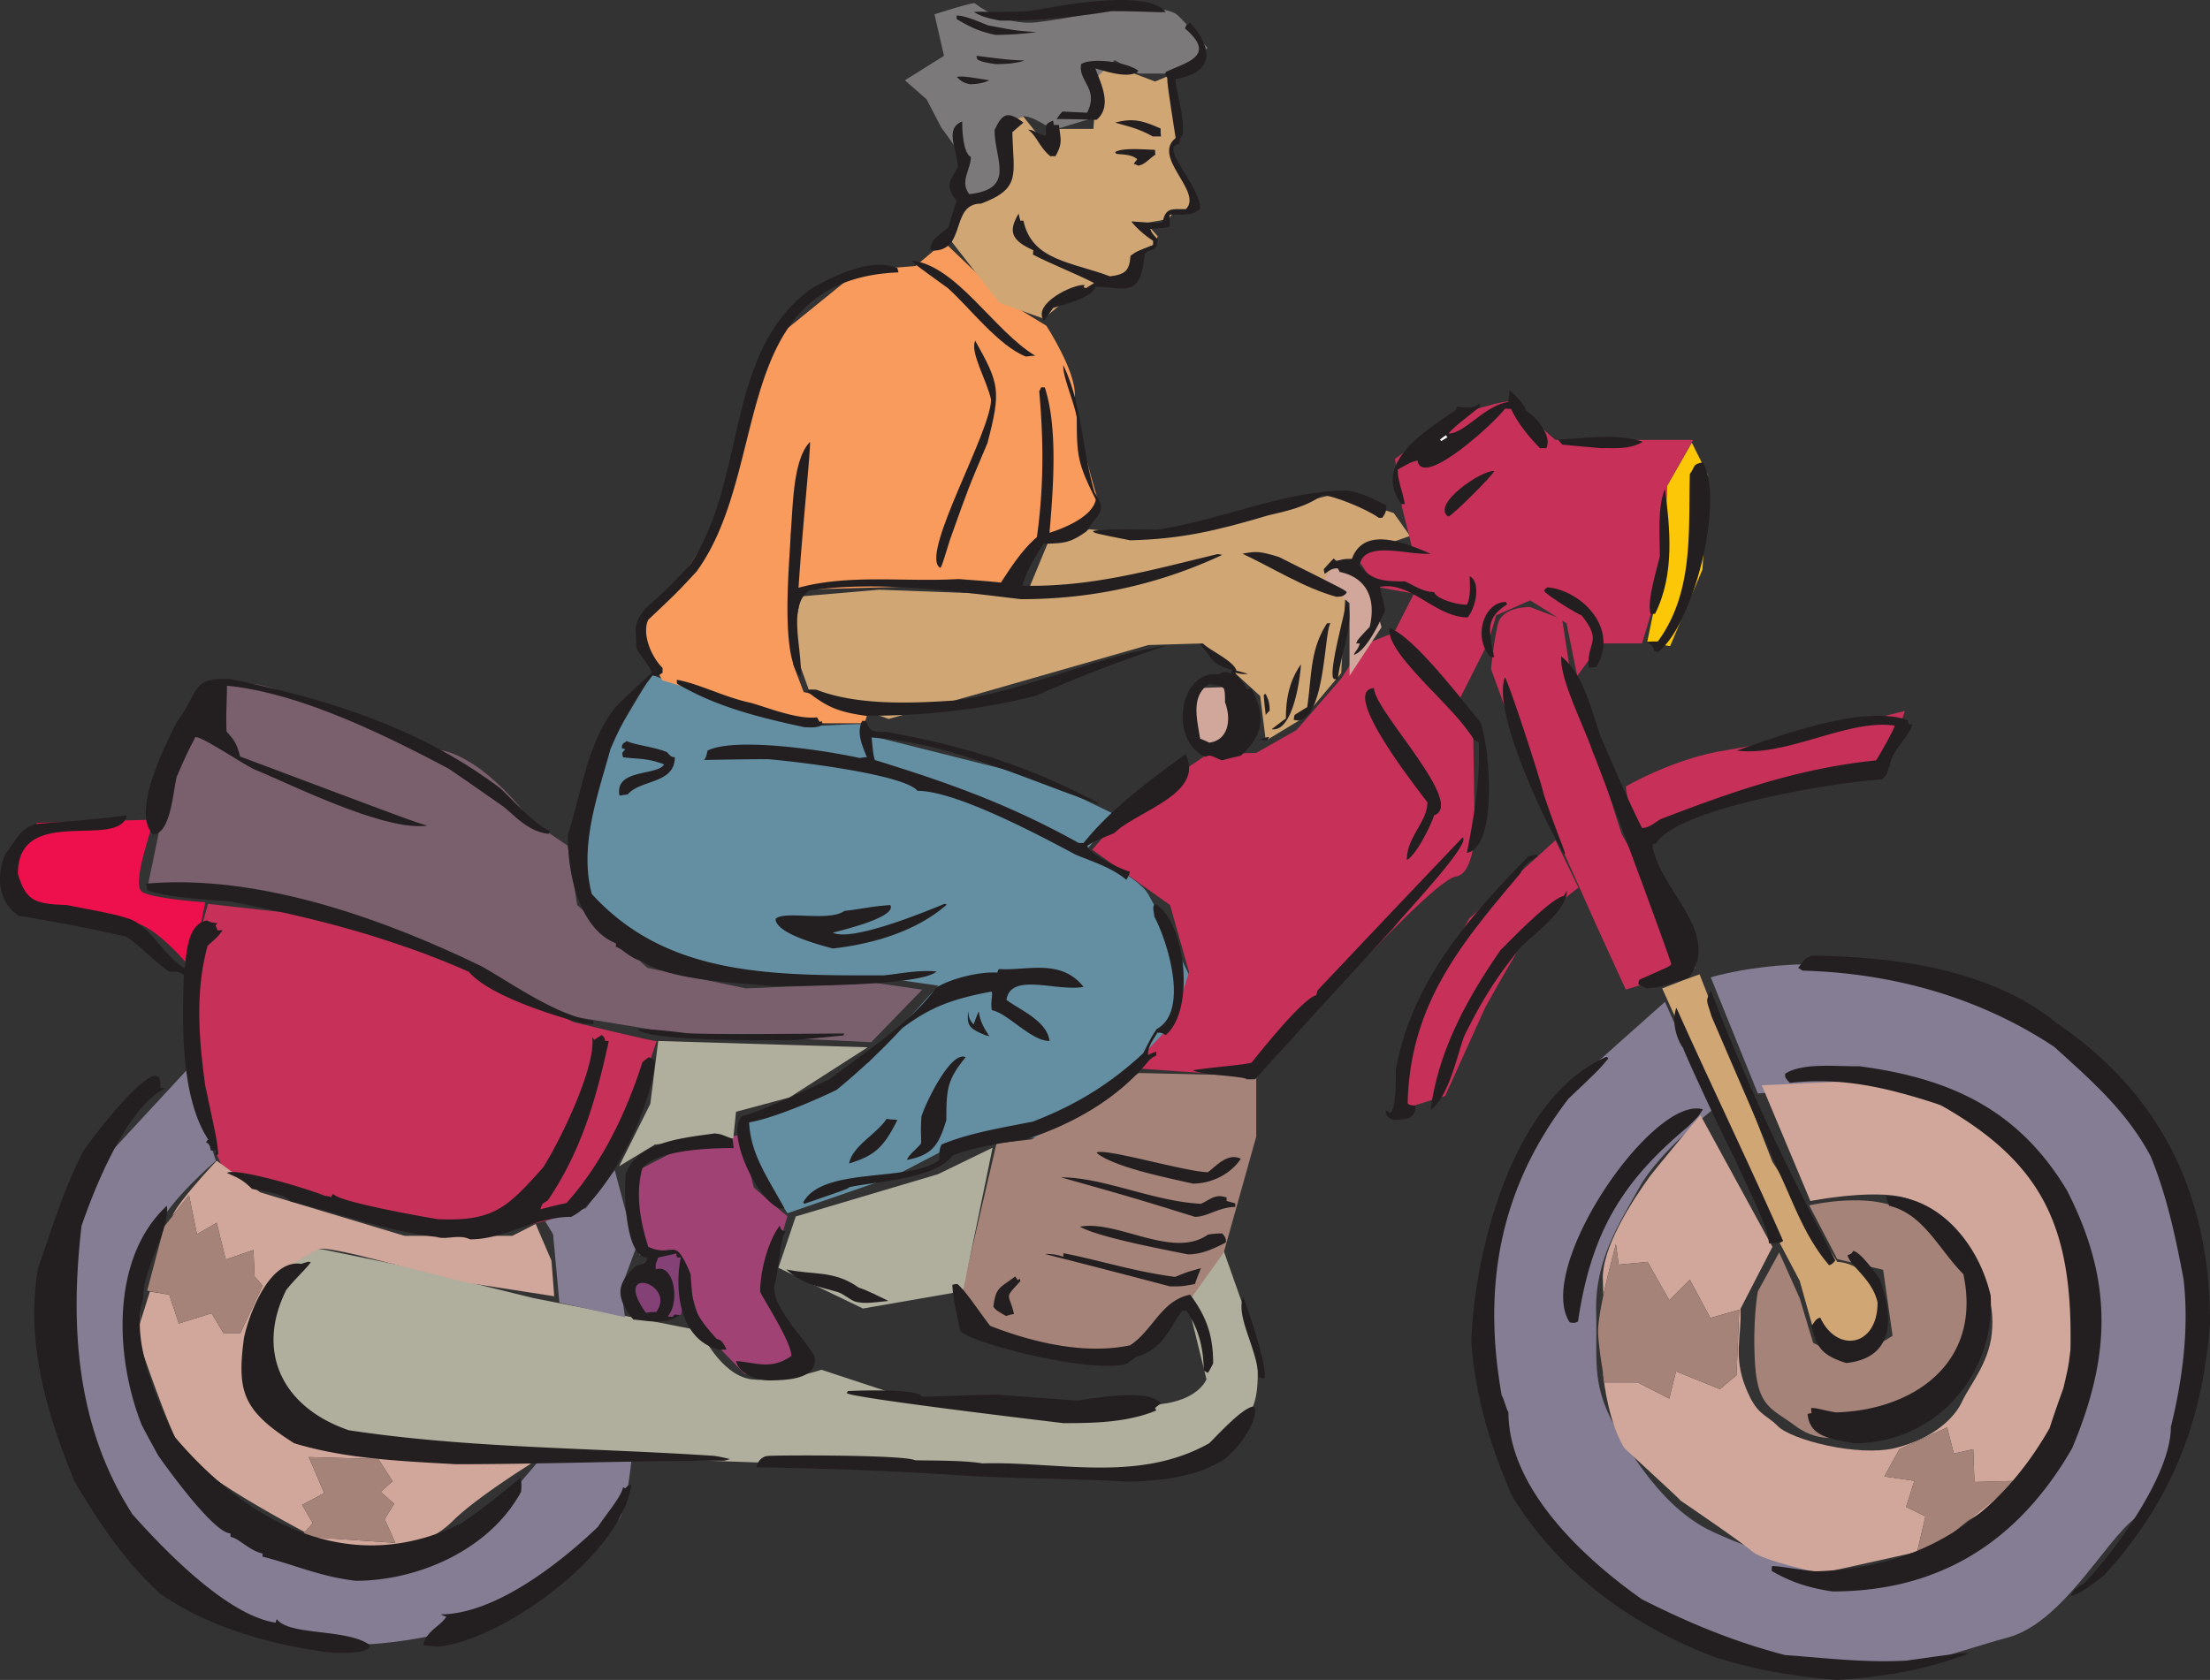 <svg xmlns="http://www.w3.org/2000/svg" width="216.174" height="164.374"><rect width="100%" height="100%" fill="#333333" stroke="none"/><path fill="#648fa3" d="m84.565 70.882 1.43 1.316 15.699 3.946 7.46 3.593-3.093 3.672s5.222 2.242 6.265 4.102c1.082 1.855 4.368 8.66 4.368 8.66s-2.243 6.996-4.485 8.043c-2.242 1.043-9.59 6.844-10.398 6.996-.774.117-8.934 1.047-8.934 1.047l-5.566 2.898-10.285 3.555-2.086-3.285-2.399-5.684 5.684-2.36 6.726-3.44 6.844-7.5-4.601-.657-12.68.387s-9.742-2.516-10.672-2.629c-.93-.156-7.383-4.176-7.5-8.547-.156-4.367 1.2-8.582 1.2-8.582l6.183-10.402 8.43 3.285 8.312 1.703s3.945-.23 4.098-.117"/><path fill="#f89b5c" d="M102.35 31.87s2.898 4.445 2.785 6.844c-.156 2.36 2.36 10.555 2.36 10.555l-4.216 3.828-1.585.117-2.36 4.601-7.539-.504-13.84.387-.386 7.27 1.042 2.746 6.458 1.469-.504 1.586h-4.098l-7.77-1.743-7.925-2.472s-2.09-3.828-1.86-5.028c.274-1.199 3.328-4.215 3.328-4.215L71.381 49s2.746-14.5 4.871-16.238c2.09-1.703 7.774-6.305 7.774-6.305l5.527-.426 2.785-2.355 6.07 5.797 3.942 2.398"/><path fill="#d0a675" d="m114.182 7.472 1.043 6.187-.656.926 2.125 4.875-.27 1.043h-1.43l-.695.926-2.207.386 1.16 1.317-.387.812-1.582.657-.543 2.898h-2.707l-3.441 1.586-2.512 2.09-4.332-1.547-4.637-5.953 1.083-3.946 3.94-1.468.118-6.457 1.856-.387 2.628 3.285.543-2.086h3.672l.543-6.73 5.489 2.09 1.199-.504"/><path fill="#7b7979" d="M95.354.32s2.668 2.241 6.07 1.855c3.441-.387 7.887-1.43 7.887-1.43s4.87-.273 5.914.774c1.082 1.042 2.898 3.167 2.898 3.167l-2.742 2.516h-3.984l-2.36-1.316-1.66 1.586-.426 4.062-3.945 1.195s-2.238-1.585-3.016-1.312c-.808.27-2.394 2.086-2.394 2.086l.656 4.488-3.828 1.738-.504-.93.504-3.054-2.36-3.285-1.43-2.746-2.124-1.856 3.828-2.398-.93-4.059S95.12.202 95.354.32"/><path fill="#d0a675" d="m106.565 51.784 4.718.5 9.895-1.586 9.36-2.355 5.796 1.855 1.586 2.242-4.098 1.43-1.972 2.36-1.43-.774-1.2 1.703 2.36 1.313-.386 7.386-3.672 4.368-3.711 2.242-.543-4.367-5.645-5.145-5.297.156-16.047 4.602-9.355 2.629-7.773-2.746-1.7-4.754.891-4.489 7.652-.656 14.383.543 2.129-5.144 4.059-1.313"/><path fill="#c73058" d="m147.936 39.37 4.215 3.676h13.453l-2.516 4.484-.77 9.781-1.703 5.645h-3.98l-2.36 3.172-1.042-5.145-3.559-2.242-3.324 1.469-.774 2.633-2.785 5.527-6.57-6.187 2.086-4.098-3.672-.656-1.586-2.36.504-1.468 4.637.27-1.043-4.216-.696-4.754 5.84-4.215s5.528-1.855 5.645-1.316"/><path fill="#c73058" d="m136.334 61.913 7.774 10.285.152 9.356s-.152 3.984-1.856 4.215c-1.699.269-8.582 7.773-9.355 8.43-.813.655-9.512 10.788-11.098 10.94-1.582.118-11.328-.656-11.328-.656l4.098-4.367 1.586-4.988-1.856-6.574-7.617-5.414 3.676-4.215 7.613-5.14 4.758-.118 3.945-2.242 4.368-5.028 2.125-3.285 3.015-1.199m17.286 3.945-.813-5.261-3.133-1.2s-2.781-.113-3.172 1.743c-.422 1.816-.656 4.328-.656 4.328l4.058 11.097 6.344 14.192 2.781 6.07 6.844-2.125-7.27-13.148-4.984-15.696"/><path fill="#c73058" d="m186.326 69.57-1.972 5.913s-5.953.274-7.809.543c-1.816.27-11.598 3.285-11.598 3.285l-4.988 3.829-.93-6.188s4.72-2.781 9.86-3.555c5.144-.812 17.437-3.828 17.437-3.828M152.15 82.21l2.243 4.64s-3.946 2.903-5.531 5.493c-1.586 2.629-3.56 6.187-3.56 6.187l-3.94 8.7-4.754 1.468s.656-5.027 1.582-7.773c.93-2.781 5.53-11.059 5.53-11.059l8.43-7.656"/><path fill="#d0a675" d="m166.26 95.358 7.113 18.328 6.344 9.782s2.394 0 3.441 2.36c1.043 2.398.77 3.323.77 3.323s-1.7 2.903-2.356 3.285c-.66.387-3.945-1.468-3.945-1.468l-1.586-5.645-3.554-6.726-9.899-21.887s4.059-1.582 3.672-1.352"/><path fill="#a14275" d="m77.026 118.983-1.973 6.727 2.242 4.988s1.856.696 1.316 2.012c-.503 1.312-2.085 2.242-2.085 2.242l-3.715-.543-4.098-4.215-1.973-6.61-1.586-1.16-2.628.387-.114-8.312 5.645-2.902 4.367-.54 1.316 5.141s3.168 2.785 3.286 2.785"/><path fill="#7a606c" d="m55.53 82.753-3.672-2.512s-4.215-5.918-8.7-6.844c-4.484-.93-16.086-6.613-18.597-6.457-2.512.114-3.559.27-3.559.27s-3.441 5.8-3.98 6.844c-.504 1.043-1.317 6.457-1.43 7.113-.117.66-1.2 5.8-1.2 5.8s13.997.27 15.31 1.317c1.316 1.082 13.843 4.985 13.843 4.985l10.824 5.917 11.211 1.856 19.64.93 4.99-5.145-4.602-.656-12.641.539-9.629-2.008-6.879-6.148-.93-5.801"/><path fill="#c73058" d="M64.229 101.854s-2.473 7.5-3.285 8.7c-.774 1.16-2.747 5.644-3.56 7.113-.773 1.43-8.429 2.746-8.429 2.746l-6.453.426-20.453-5.953-1.973-4.489-1.703-14.882 1.973-7.079 10.285 1.16 14.887 4.989 10.554 5.414s8.04 1.973 8.157 1.855"/><path fill="#857d94" d="m18.22 104.753 2.9 8.816s-4.485 3.828-5.645 6.457c-1.2 2.63-1.742 6.34-1.856 10.828-.156 4.485.504 8.313 1.043 9.625.543 1.317 7.114 4.485 9.086 7 2.012 2.473 9.125 4.485 11.367 4.332 2.243-.117 8.543-.39 9.743-.66 1.199-.27 7.925-8.312 7.925-8.312l8.973.156s-.543 4.988-1.2 5.645c-.66.656-8.312 9.242-11.87 10.015-3.555.809-8.969 2.125-13.067 2.242-4.062.153-12.527-1.433-13.3-1.703-.813-.27-12.258-12.14-12.258-12.14l-5.024-17.668 3.555-14.23 9.629-10.403"/><path fill="#b0ae9d" d="M27.072 125.17c-.27.81 1.317-3.558 4.602-2.901 3.285.66 7.656 1.585 7.656 1.585l12.914 3.172 10.942 2.125 5.297 1.043s1.972 4.332 4.984 4.758c3.059.387 6.883-.93 6.883-.93l9.629 3.172 14.613.504s6.148.153 9.473-.387c3.289-.542 3.945-2.359 3.945-2.359l-1.856-7.539 3.555-4.988 2.785 7.886s1.43 5.528-.386 8.2c-1.856 2.629-10.286 6.07-10.286 6.07l-27.257-1.086-24.551-.926s-15.813.426-21.496 0c-5.645-.386-10.13-2.242-10.13-2.242s-2.784-3.676-2.902-6.96c-.152-3.325 1.856-8.97 1.586-8.196"/><path fill="#a58378" d="M122.881 105.257v5.953l-3.172 11.328-3.402 4.758s-4.215 4.988-5.567 5.258c-1.316.27-7.343 0-7.343 0l-7.774-1.586-1.43-4.989 3.286-14.109 3.441-.387 10.477-6.496 11.484.27"/><path fill="#857d94" d="m171.944 106.995-4.602-11.367s8.16-2.512 17.129-.5c8.969 1.969 17.398 4.484 21.344 9.086 3.98 4.601 8.464 13.726 8.582 18.055.152 4.37.656 10.554-.27 15.582-.93 4.988-2.246 8.277-5.258 10.671-3.054 2.36-7.117 10.286-12.527 11.715-5.414 1.469-10.441 3.598-15.816 3.328-5.41-.273-15.04-1.586-20.723-6.457-5.684-4.91-12.527-12.527-14.383-18.754-1.816-6.187.426-12.14 1.082-17.785.66-5.683 5.414-12.8 5.414-12.8l10.942-9.743 4.718 10.516s-5.257 4.102-7.23 7.656c-1.973 3.559-4.371 7.117-4.215 12.258.117 5.14-.543 7.27 2.36 12.023 2.898 4.758 5.296 7.23 7.925 8.817 2.63 1.586 13.184 5.144 13.184 5.144s10.941.153 15.039-4.988c4.058-5.144 7.5-16.512 7.5-16.512s2.629-11.984-.656-16.199c-3.286-4.215-10.438-10.828-14.114-10.828-3.71 0-15.425 1.082-15.425 1.082"/><path fill="#a58378" d="M176.97 117.94s6.188-1.472 9.474.657c3.285 2.086 4.87 1.043 5.683 5.644.774 4.64 1.313 4.485.774 6.07-.504 1.586-2.36 5.415-3.79 6.727-1.468 1.316-2.398 1.856-5.953 2.941-3.52 1.043-5.57 1.043-7.656-.543-2.129-1.585-3.558-1.738-3.828-5.953-.27-4.214.27-7.117.27-7.117l2.09-3.828 2.007 4.488 1.317 4.368 3.671 1.816 4.098-2.512-.926-6.457-4.484-1.043-2.746-5.258"/><path fill="#d0a79a" d="M166.338 109.124c-.465.465-4.215 5.027-4.91 5.914-1.738 2.398-4.832 7.113-4.64 10.285 0 .465.038.969.038 1.39.543-2.433 1.239-4.984 1.239-4.984l.27 2.008 2.823-.27 2.125 3.75 2.012-2.011 2.008 3.754 2.824-.813-.27 6.418-1.624 1.352-4.293-1.738-.657 2.668-3.093-1.586h-3.207s-.078-.543-.235-1.313c.196 2.008.735 5.41 2.13 7.73 4.562 4.216 5.605 5.18 5.448 5.106 0 0 6.032 4.098 7.079 5.027 1.082.926 6.726 2.125 6.726 2.125l9.395-2.09.812-3.476-1.894-.93.812-2.55-2.941-.426 1.472-2.668 4.676-2.129.656 2.555 1.899-.426.113 3.207 4.176-.113-4.871 3.941 4.562-2.82s5.258-8.313 5.684-11.602c.387-3.285.387-10.012-1.738-15.426-2.09-5.414-6.575-9.086-8.43-9.742-1.856-.699-8.43-3.597-8.43-3.597l-11.754.542 4.754 11.329s8.586-1.704 10.672.425c2.129 2.086 5.145 4.211 5.684 6.184.504 1.973 1.586 2.629 1.43 5.8-.114 3.173-2.087 5.415-2.9 7.114-.773 1.742-2.898 3.715-6.57 4.64-3.714.891-10.171-.812-11.484-2.124-1.312-1.317-2.05-1.008-3.172-3.828-1.234-3.094-.347-5.106-.5-7.657l3.13-6.07-7.036-12.875M129.22 57.042l1.856-2.516 3.133 3.559.926 3.285-3.129 4.758V59.01s-2.785-2.242-2.785-1.969m-8.699 10.169 1.16 3.559-1.547 3.015-3.441-1.043.27-5.414 3.558-.117"/><path fill="#fcc707" d="m165.487 43.315 1.585 3.168-.543 9.243-3.167 7.5-2.243-.383 1.586-7.657.383-7.656 2.399-4.215"/><path fill="#ed104d" d="M14.932 80.202c.273.192-2.281 6.457-.965 7.113 1.312.657 6.11.97 6.11.97l-1.317 6.57s-3.555-4.485-5.953-4.641c-2.36-.113-9.742-1.274-9.742-1.274L.549 85.382l3.055-4.871 11.328-.309"/><path fill="#857d94" d="m54.717 127.452-.617-6.691-.774-1.274 3.98-1.277 2.825-3.711 2.047 7.691-1.43 3.868.387 2.824-6.418-1.43"/><path fill="#d0a79a" d="m52.397 119.757 1.547 3.594.27 3.48-8.466-1.312-10.554-2.668s-3.211-.774-3.868-.66c-.617.117-4.215 2.437-4.215 2.437s-2.707 5.414-2.82 7.734c-.156 2.282 0 4.098.887 5.102.89 1.047 5.258 3.48 5.258 3.48l21.847 2.051s-5.644 3.48-7.964 5.797c-2.32 2.32-7.579 4.602-11.95 2.437a65.543 65.543 0 0 1-1.586-.812l7.891.543-1.047-2.32.93-1.508-1.317-1.16 1.16-1.043-1.39-2.168-6.805-.192 1.508 3.516-2.164 1.164 1.043 1.777-.773.887c-4.641-2.473-11.06-6.184-12.22-8.312-1.429-2.59-4.253-11.059-4.253-11.059s.621-1.934 1.316-4.176l1.895.313.93 2.82 3.207-1.004 1.16 1.934h1.664l2.164-4.64-.774-.892-.117-2.59-2.707.93-.887-3.597-1.933 1.12-.774-3.827-1.625 2.05c.465-1.316 4.332-5.414 4.332-5.414l4.254 3.094 14.11 4.254h10.554l2.282-1.16"/><path fill="#a58378" d="m18.49 116.933-2.437 3.093-1.66 6.266 2.164.387.93 2.82 3.207-1.004 1.16 1.934h1.664l2.164-4.64-.774-.892-.117-2.59-2.707.93-.887-3.597-1.933 1.12-.774-3.827m11.715 25.637 6.805.19 1.39 2.169-1.16 1.043 1.317 1.16-.93 1.508 1.047 2.32-9.242-.621 1.16-1.313-1.043-1.777 2.164-1.164-1.508-3.516m127.86-20.839s-1.895 6.804-1.743 8.812c.118 2.012.66 4.719.66 4.719h3.208l3.093 1.586.657-2.668 4.293 1.738 1.625-1.352.27-6.418-2.825.813-2.008-3.754-2.012 2.012-2.125-3.75-2.824.27-.27-2.009m27.723 20.067 4.676-2.129.656 2.555 1.899-.426.113 3.207 4.176-.113-10.051 8.156 1.082-4.676-1.894-.93.812-2.55-2.941-.426 1.472-2.668"/><path fill="#b0ae9d" d="m95.428 120.374 1.664-8.082-5.336 2.594-13.918 4.136-1.7 5.024 8.274 3.984 9.782-1.699 1.234-5.957m-10.555-17.902-20.488-.618-.774 6.149-3.054 6.11 3.515-2.13 7.657-.617.27-2.59 5.222-1.394 7.652-4.91"/><path fill="#231f20" d="M76.908 124.202c2.594.582 4.641.04 7.078 1.777.965.313 1.934.852 2.86 1.278v.039c-.965.078-2.281.348-3.246.039-.504-.195-1.2-.812-1.703-.93-1.973-.578-3.364-.734-4.989-2.203"/><path fill="#844175" d="M64.111 122.733c-.078.309-1.968.93-2.355 2.399-.352 1.43-.387 1.39 0 2.086.422.734.734 1.664 1.969 1.816 1.238.156 2.902-.426 2.902-.426l.309-1.699.078-3.285-1.586-1.434-1.317.543"/><path fill="#231f20" d="M179.678 164.374c-4.293-.348-8.2-1.043-11.988-2.242-8.504-3.285-15.153-8.352-19.754-15.696-2.282-5.222-3.598-9.785-4.024-15.195.348-9.125 4.137-23.86 13.223-27.84.039 0 .117.078.195.157-.969 1.156-.969 1.156-3.906 3.941-6.648 8.66-8.469 18.172-6.531 29.039.23.348.46 1.39.656 1.621 0 7.465 7.305 14.27 13.066 18.328 4.446 2.242 8.817 4.098 13.996 5.453 3.868.27 7.735.774 11.872.54 5.527-.774 5.527-.774 6.105-.696-4.598 1.703-8.387 2.281-12.91 2.59m-147.192-2.668c-5.914-.695-12.41-2.59-16.933-5.875-3.442-3.133-6.149-7.309-8.274-10.902-2.785-6.805-4.796-13.766-3.558-20.844 1.43-4.059 2.473-7.652 4.406-11.406.426-.774 8.004-10.785 7.54-6.223h.581c-3.75 1.66-6.96 9.664-8.273 13.492-1.121 9.668-.582 19.567 4.988 28.227 2.938 3.285 9.16 9.86 13.996 10.594.04-.153.074-.27.113-.348 1.239 1.664 6.883.89 9.125 2.55 0 .93-3.171.735-3.71.735m10.359-.578c-.5-.078-1.004-.117-1.469-.156.348-1.43 1.664-1.817 2.281-2.782-.23-.078-.386-.156-.578-.234 5.336 0 11.715-5.023 15.426-8.582.582-.969 2.281-2.898 2.438-3.867a.61.61 0 0 0 .23.117c.23-.273.23-.273.582-.348-.969 6.844-12.527 15.157-18.91 15.852m159.758-4.988c0-.54.89-.965 1.316-1.278 3.09-3.246 8.426-10.593 8.426-15.23 1.2-4.914 1.781-9.785 1.238-14.5-.851-4.45-1.664-8.2-3.21-11.988-2.395-4.524-6.032-7.618-9.43-10.711-7.504-4.985-16.086-7.23-24.59-7.461-.196-.078-.313-.196-.465-.27.504-.621.539-.93 1.39-1.2 7.73.118 17.282 1.2 23.856 6.575 10.129 6.879 15.039 16.664 15.039 29.309-.695 9.586-3.672 17.36-10.281 24.668-.778.617-2.32 1.894-3.29 2.086"/><path fill="#231f20" d="M179.252 155.714c-2.398-.348-4.176-.965-5.953-2.008 0-.156 0-.352.035-.465.387-.078 2.785.387 4.293.504 10.246-.312 17.746-5.066 22.852-14a117.9 117.9 0 0 1 1.351-3.906c.504-2.164.504-2.164.696-3.785.234-11.95-2.668-18.254-12.72-23.938-5.179-1.699-9.55-2.742-14.73-2.164-.464-.504-.464-.504-.464-.887 1.703-1.125 5.066-.699 7.27-.738 8.737 1.16 15.503 4.137 20.296 12.14 4.562 8.895 4.293 16.243.504 25.25-5.297 9.204-13.031 13.997-23.43 13.997M34.807 154.67c-3.48-.386-6.266-1.663-9.125-2.359v-.308c-1.278-.27-2.32-1.508-3.133-1.625v-.348c-1.7 0-6.61-6.957-7.074-7.617-.543-1.004-1.121-2.012-1.625-3.016-2.63-6.648-3.016-16.355 2.476-21.421.27 2.515-2.32 5.878-2.32 9.125-1.238 3.906 1.238 9.746 3.094 13.496 7.113 8.39 17.125 13.879 28.066 8.43a66.322 66.322 0 0 0 5.723-4.446c.117.348.156.695.078 1.39-3.094 5.684-10.09 8.7-16.16 8.7m75.355-9.707c-5.375-.309-10.98-.27-16.316-.617a379.838 379.838 0 0 0-19.836-.774c-.04-.347.426-1.082 1.121-1.12 1.082-.079 13.3-.118 14.383.425 1.586.039 4.832 0 6.574.308 7.27-.23 15.195 1.973 22.191-1.972.657-.617 3.325-3.594 4.372-3.594.734 1.313-2.168 5.066-3.559 5.527-2.477 1.47-6.379 1.817-8.93 1.817"/><path fill="#231f20" d="M44.588 143.265c-5.492-.309-10.863-.543-15.812-2.051-5.067-3.207-5.606-5.063-4.91-10.32.464-2.208 2.472-7.735 5.605-7.231.695-.234.695-.234.926-.156-.422.617-1.47 1.547-2.395 2.707-2.976 5.953-.504 11.445 6.11 13.726 11.714 1.778 23.66 1.7 35.8 2.512.504.078 1.004.195 1.508.309-.195.039-.387.117-.582.156-8.812 0-17.746.348-26.25.348m136.828-2.051c-2.433-.426-4.406-.656-4.601-2.86.117-.039.234-.078.386-.078-.039-.191-.039-.347-.039-.504.543-.039 1.047.196 2.438.426 7.617-.23 14.304-4.87 12.449-13.531-2.398-2.398-3.867-5.879-7.27-6.691-.078-.348-.27-.461-.27-.965 5.142 0 9.048 4.718 10.208 9.742.465 7.812-5.453 14.46-13.3 14.46m-77.403-1.968c-.656-.078-20.88-2.476-21.188-2.941a.817.817 0 0 1 .118-.192c1.195-.078 6.878-.234 7.265.54 2.399 0 4.832-.192 7.27-.192 2.629.191 5.257.387 7.925.578 1.352-.191 6.961-1.234 8.16.273-.195.153-.43.31-.581.461l.117.235c-2.864 1.199-6.227 1.238-9.086 1.238"/><path fill="#231f20" d="M89.049 136.46c.117-.117.7-.117.812 0h-.812m-13.801-1.39c-1.43-.079-2.976-.7-3.25-1.9 2.012.157 3.442.891 5.414-.5 0-1.316-2.511-5.179-3.054-6.265 0-2.086.773-4.949 1.894-6.457.156.078-.039.426.582.543-.582.89-.62 3.79-1.12 5.414 0 2.125 2.55 4.563 3.94 6.727.504 2.437-2.976 2.398-4.406 2.437m48.212-.234c-.153-.04-.231-.04-.348-.04-.118-2.859-2.282-5.952-1.508-7.925 1.742 4.793 2.59 8.469 1.855 7.965m-5.41-.539a.868.868 0 0 0-.309-.195c0-2.32-.582-4.254-1.703-5.875h-.386c-1.391 1.968-1.973 3.828-4.485 4.523-.347.23-.656.46-.965.695-3.328 1.004-15.351-2.011-16.28-3.25-.349-1.699-.696-3.093-.77-4.484.152-.04.347-.078.5-.078.93.812 2.168 2.785 3.21 4.097 3.942 1.547 9.165 2.864 13.684 1.899 2.246-1.473 3.059-4.41 5.879-4.95 1.508 2.048 2.242 3.829 2.242 6.727-.504.965-.504.965-.617.89m62.555-.929c-2.512-.773-2.938-1.664-3.403-3.637.309-.382.387-.695.852-.808 1.625 3.515 5.605 2.86 5.605-1.469-.5-2.32-2.707-3.558-2.937-4.64.348-.118.348-.118.578-.426.695.191 1.934 1.855 2.555 2.746 1.273 3.476 1.66 7.691-3.25 8.234m-110.188-1.277c-3.984-.965-4.449-5.875-3.828-9.047h-.348c-.039-.113-.078-.27-.117-.387-.582.117-1.199.274-1.738.387-.274.695-.274.695-.234 1.16 1.777-.617 2.398 3.211 1.16 4.602.156 0 .27.039.465.039.23-.235.117-.27.695-.156-1.43 1.007-3.285.503-4.524.425-1.738-2.203-1.699-3.48.27-5.257.543-.157 1.008-.231 1.121-.813-2.242 0-2.316-6.648-2.125-8.195 1.121-3.133 5.645-3.52 8.7-3.946.85.078.925.27 1.738.504l.117.926c-2.551 0-7.5.195-8.93 1.973-.695 2.437-.234 5.144.578 7.695 2.59 1.16 2.477-1.316 4.137 2.668.234 3.172.156 3.672 2.55 6.34.426.078.622.308.97 1.047-.235 0-.465 0-.657.035zm-7.23-3.633c.347-.078.656-.078 1.004-.078 2.05-2.82-4.446-4.715-1.004.078m90.355.93c-3.48-5.34 8.156-22.274 13.028-20.844-.461.734-.461.734-1.508 1.742-6.457 5.375-9.434 10.399-10.707 19.024-.348.152-.348.152-.813.078"/><path fill="#231f20" d="M98.408 128.765c-.93-.54-.93-.54-1.238-.891.23-1.969.617-1.816 2.125-2.977.078.079.156.196.234.348.075-.039.153-.074.23-.113 0 .074.04.113.04.23-1.664 1.817-1.082 1.082-.617 3.211a4.077 4.077 0 0 0-.774.192m16.043-2.899a1412.358 1412.358 0 0 0-12.254-3.172c.618 0 .926 0 1.817.27v-.348c3.594.7 6.996 1.82 10.941 2.32 1.121-.464 1.121-.464 2.512-.851-.191.504-.426 1.047-.578 1.547-1.238.234-1.238.234-2.438.234m64.453-2.09c-2.398-2.78-3.52-6.222-4.91-9.125a4172.52 4172.52 0 0 1-6.574-15.195c-.578-1.895-.543-1.39-.078-2.59 3.324 8.817 7.539 17.668 12.18 26.45-.118.23-.54.538-.618.46m-62.71-1.043c-2.477-.504-8.7-1.664-10.56-2.707 3.677-.695 9.052 3.211 12.528.774a8.07 8.07 0 0 1 1.395-.117c.074.117.426.386.347.89-1.355.696-2.437 1.16-3.71 1.16m56.832-1.082c0-1.625-2.704-6.691-3.325-8.273-.89-1.625-4.601-9.59-5.066-10.828-.809-1.16-1.082-2.86-.656-3.946 3.324 7.426 7 15.004 10.441 22.813-.273.195-.273.195-1.394.234m-127.047-.386c-1.082-.543-2.356.078-3.246-.235-5.067-.578-9.63-2.355-14.305-3.476-.543-.813-3.133-1.047-3.79-1.239-.968-.968-1.507-1.12-2.437-1.546.774-.543 7.387 1.351 9.59 2.242.465.039.465.039.54.156.077-.117.155-.234.273-.348.46.77 8.812 2.242 10.242 2.473 5.531.23 6.805-1.2 10.285-5.066 1.895-3.016 5.184-10.012 4.797-12.72.078.079.113.153.23.231.23-.191.465-.308.696-.465.273.235.273.235.347.582h.348c-1.2 5.528-2.629 10.672-5.953 15.582-.465.348-.54.192-.735.891a49.66 49.66 0 0 1 2.551-.621c3.52-3.906 5.88-8.93 7.426-13.766.191-.191.426-.347.617-.5.156.078.387.192.578.309 0 3.828-4.445 13.492-8.156 15.312-3.594 0-6.457 2.204-9.898 2.204m70.91-2.204c-5.992-1.855-5.992-1.855-13.11-3.867 4.176 0 9.047 2.36 13.688 2.59.969-.426 1.355-1.004 2.516-.617v.348c.308.074.578.152.847.23v.348c-1.586 0-2.707.968-3.941.968m-40.519-.812c-2.243-.543-5.606-7.695-3.673-9.125.461.23 7.5-3.094 8.426-3.52 3.211-2.437 8.16-5.683 10.403-8.933 1.351-.887 4.214-1.621 6.03-1.508.04-.152.079-.23.153-.348 2.707.196 6.035-1.082 8.277 1.743-2.59.503-7.117-1.47-7.539 1.273 1.274.969 3.98 2.05 4.211 4.023-1.816 0-4.058-2.707-5.644-3.015-.153-.93.156-1.625-.04-1.817-3.671.696-5.874 1.43-8.738 3.594a63.264 63.264 0 0 1-6.414 6.031c-2.168 1.047-6.226 2.786-8.546 3.172.156 3.172 1.816 5.375 3.441 8.39-.117 0-.23 0-.348.04"/><path fill="#231f20" d="M78.69 117.784c-.079-.039-.118-.117-.118-.156 1.973-3.555 10.477-1.895 13.301-4.137 0-.695 0-1.082.23-1.508 2.669-1.12 5.993-1.66 8.934-2.242 4.098-1.586 7.461-3.594 10.785-6.687.852-1.664.852-1.664 1.313-2.36 3.289-1.777.969-8.816-.23-11.02-.04-.616-.231-.929.078-1.238 3.015 1.743 3.945 10.403 1.043 12.836-.422-.23-.422-.23-.813-.23-.422.734-.926 1.277-.926 2.203.23-.152.504-.23.813-.348v.387a2.192 2.192 0 0 0-.696.465c-3.093 3.789-7.503 6.262-12.066 7.734-2.629.387-4.871.735-7.113 1.543-1.778 2.36-7.461 2.555-10.168 3.133-.113.156-.113.156-4.367 1.625m38.004-1.973c-2.938-.656-7.81-1.66-9.434-3.015.543-.578 8.777 1.894 10.902 1.894.813-.617 1.934-1.933 3.211-1.312-1.082 1.621-3.015 2.433-4.68 2.433"/><path fill="#231f20" d="M83.057 113.839c.308-1.7 2.629-2.82 3.672-4.367.62.117.699.039 1.047.117-1.317 2.629-2.168 3.476-4.72 4.25m5.645-.348c.313-.656.97-1.043 1.395-1.62.039-.661-.078-1.009.039-2.63.348-1.199 2.86-6.496 4.328-5.8-1.816 2.203-1.894 3.132-1.894 6.148-.735 2.433-1.352 3.437-3.868 3.902m-67.621-.347v-.579h-.465c-.078-.66-.308-.695-.464-.812.078-.117.117-.195.234-.234-2.785-4.211-2.55-11.637-2.399-16.122-.617-.464-1.003-.308-1.39-.308-1.664-1.121-2.938-2.63-4.254-3.442a172.992 172.992 0 0 0-10.516-2.05C-.338 88.167-.299 85.499.51 83.565c1.121-1.355 1.277-2.359 2.941-2.937 5.762-.465 5.762-.465 8.97-.852-.813 3.403-10.673-1.16-10.673 5.723.813 2.668 1.625 2.937 4.797 3.055 4.754.925 4.754.925 6.223 1.39 2.05.852 3.054 3.364 5.297 4.797.195-1.664.308-4.37 2.203-4.68.347.192.347.192 1.047.27-.118.04-.157.117-.235.234.078.114.117.27.196.461h.5c-.461.621-.461.621-1.47 1.508-1.198 4.371-.89 8.934-.23 13.688 1.16 5.414 1.16 5.414 1.274 6.691a1.832 1.832 0 0 0-.27.23m115.293-3.554c-.656-.117-.886-.66-.812-.969.117.078.273.156.425.27.622-.426.543-3.555.543-4.176 1.547-8.66 7.114-14.922 12.954-20.918.27-.074.539-.152.808-.192.04.04.078.118.117.192-.773.504-1.351.773-1.664 1.625-5.914 7-10.824 12.875-11.054 22.543.191.152.191.152.773.23 0 1.395-.969 1.278-2.09 1.395"/><path fill="#231f20" d="M139.932 108.62c.773-5.875 3.594-10.941 6.844-15.66.578-.54 4.832-5.024 6.183-5.297.117-.191.235-.348.313-.539 0 1.969-3.133 4.176-4.489 5.527-2.394 2.938-3.828 5.22-5.566 8.739-.734 2.011-1.469 5.84-3.285 7.23m-17.981-3.016c-.23-.308-4.558-.425-5.257-.89 2.05-.309 4.835-.5 5.722-.735.969-1.199 5.028-6.3 6.34-6.609.04-.156.078-.348.156-.504a4522.63 4522.63 0 0 1 14.153-14.926c.925.582-6.149 7.965-6.77 8.856a2430.52 2430.52 0 0 0-13.531 14.808h-.813m-46.007-3.828c-2.09 0-12.45.078-13.649-1.082 1.625 0 3.211.192 5.106.426 4.367.078 4.367.078 15.191 0a.286.286 0 0 0-.074.191c-4.64.465-4.64.465-6.574.465m20.492-.465c-1.664-.695-1.856-.925-1.739-2.355.075.383.036.77.54 1.273.156-.425.308-.851.503-1.273.114.848.387 1.469 1.043 2.434-.156-.04-.27-.078-.347-.078m-39.399-1.161c-3.52-.965-9.242-2.82-11.172-5.062-7.734-3.442-15.43-5.336-23.316-6.883-1.934-.156-6.648-.426-8.156-1.121-.04-.234-.078-.426-.117-.621 10.824-.965 22.93 3.289 32.824 8.082 2.902 1.625 7.347 4.832 10.941 5.336v.347a8.047 8.047 0 0 0-1.004-.078m104.004-3.441a71 71 0 0 1-.773-.387c0-.152.039-.347.078-.46 2.976-1.317 2.976-1.317 3.133-1.509 0-.347-7.465-20.457-7.696-20.804-.734-2.281-3.289-7.192-3.054-9.317 2.086 1.7 2.78 4.715 3.828 7.809 1.238 2.824 2.55 5.957 4.058 8.973.618 0 1.082-.387 1.782-.852 6.957-2.668 13.453-4.988 21.109-5.762.348-.504 1.895-3.246 1.816-3.402-4.523-.695-10.632 3.094-15.425 2.437 4.406-1.546 12.449-4.488 16.699-2.98.039.117.078.273.117.426h.348c-.387 1.355-2.051 2.515-2.203 4.062.117.04.23.075.347.114a1.954 1.954 0 0 0-.426-.075c-.152.578-.191.848-.695 1.274-3.789.195-19.95 2.668-22.117 6.304-.152 0-.27.04-.348.075.621 4.41 6.883 8.625 3.559 13.031-1.352.465-2.746.969-4.137 1.043m-85.445-.23c-3.79-.348-9.977-.54-12.797-2.438-1.238-.309-1.973-1.273-2.55-1.39v-.348c-3.829-1.547-4.798-7.461-4.68-10.711 1.39-4.29 1.894-9.086 4.753-12.528 1.122-1.12 2.282-2.164 3.442-3.246-.387-.968-1.238-1.742-1.508-2.437-.078-2.203-.309-2.203.813-3.79 2.164-1.933 2.164-1.933 4.37-4.253 5.72-8.465 3.286-20.688 11.868-27.067 2.05-1.195 5.879-3.128 8.469-2.046.039.152.074.27.113.425-16.738.657-12.371 19.137-19.754 29.27-1.934 2.086-1.934 2.086-4.719 4.715-.617 1.238.156 3.48 1.395 4.718v.465c-.465.348-.543.348-.969.27-1.547 1.894-3.094 4.754-4.137 7.23-1.16 4.293-3.094 9.395-1.816 14.153 7.383 8.117 17.785 7.964 28.531 7.964 1.625-.156 3.25-.542 5.184-.386-1.434 1.43-13.805 1.43-16.008 1.43"/><path fill="#231f20" d="M81.47 92.808c-1.273-.348-5.605-1.47-5.605-2.903.852-.847 5.258.309 6.727-.773 1.973-.23 2.437-.426 4.488-.578.735 1.238-5.3 2.59-5.61 2.707 1.821.886 8.778-1.934 10.907-2.825.074 0 .152.04.23.079-3.093 2.707-7.421 3.867-11.136 4.293m28.652-6.77c-1.508-1.234-3.52-1.816-4.949-2.434-3.75-2.011-11.715-6.226-15.426-6.226-1.355-1.66-12.488-2.938-14.656-3.094-2.047 0-4.137.04-6.223.078.192-.27.192-.27.348-.926 2.746-1.355 11.637 0 14.883.735.195-.04.426-.078.699-.078-.543-1.317-1.008-2.438-.465-3.559h.387c.387 1.047.539 1.082 2.008 1.082 7.191 1.278 13.922 3.29 20.765 7-.347.04-.347.04-.465-.078-7.425-2.59-14.23-5.836-21.77-6.379.157 1.625.157 1.625.313 2.203 7.114 2.203 13.067 4.293 19.95 8.121h.464c2.82-3.48 6.418-6.07 9.973-8.699 1.973 3.906-4.793 5.567-6.957 7.73-1.973.813-1.973.813-2.633 1.239 0 .656 2.903 2.164 4.176 2.55-.344.813-.344.813-.422.735m27.489-1.894c0-2.278 2.011-3.711 2.011-5.645-1.316-1.738-8.547-10.941-5.222-11.172 0 2.203 9.05 11.328 5.878 12.45-.27.89-1.742 3.906-2.667 4.367m15.348-.618c-1.93-3.285-6.997-13.879-5.759-17.246.27.156 3.442 9.824 3.828 11.524 1.391 4.062 2.086 5.53 2.047 5.761-.039 0-.078-.039-.117-.039m-9.472-.078c.734-3.789 1.316-7.191 1.16-10.824-.192-.117-.309-.156-.461-.234-1.82-3.207-8.625-8.352-8.278-10.942 2.36.813 6.883 6.805 8.895 9.203.89 2.164 1.777 12.22-1.317 12.797M14.97 81.632c-2.241-2.203 1.47-9.242 2.321-10.98 2.242-2.977 1.317-4.372 5.18-4.216 9.203 1.856 18.598 4.72 26.484 10.711.813.735 3.598 3.79 4.836 4.137a2.62 2.62 0 0 0-.117.309c-2.05-.23-3.285-1.778-4.484-2.707-1.782-1.239-3.52-2.473-5.297-3.672-6.418-3.403-14.653-7.426-21.692-8.121 0 1.355-.117 2.902-.039 4.488.66.734 1.008 1.121 1.317 2.434 16.972 6.379 16.972 6.379 18.324 6.765-4.137.621-13.531-4.136-16.817-5.449-1.277-.582-5.218-3.289-5.878-3.21-.887 1.737-.887 1.737-1.817 3.866-.347 1.278-.578 5.645-2.32 5.645m45.625-3.789c-.504-2.668 3.71-1.895 4.367-3.055-1.738-.656-2.668-.504-4.02-.695-.039-.157-.078-.309-.078-.426.118-.156.192-.23.309-.348-.152-.039-.23-.078-.348-.117 0-.539.23-.46.465-.695.926.426 2.63.543 3.942 1.082.425.465.425.465.773.504 0 2.629-3.363 2.164-4.602 3.633l-.808.117m58.961-3.442c-.89-.308-1.16-.656-1.625-.347-3.52-1.391-2.746-8.47 1.277-8.082.348-.153.656-.387 1.235-.04 0-.113 0-.269.039-.386-2.282-.695-1.856-1.235-3.13-2.512.114-.039.231-.039.348-.039.618.621 3.016 1.703 3.246 2.629.348.078.735.195 1.122.309-.54.039-.54.039-1.239-.114.117.426.774.696 1.121 1.621.157-.039.309-.074.465-.074 1.239 2.473 1.43 4.328-1.043 6.57-.62.157-1.238.274-1.816.465zm-1.278-1.738c1.934-.234 2.165-2.36 1.547-3.945 0-1.817-.039-1.43-1.547-1.817-1.777 1.2-1.238 3.246-.886 5.375.308.114.578.23.886.387m4.833-.273c.812-.27.812-.27 1.046-.27-.078.117-.156.23-.234.348-.27-.04-.54-.078-.813-.078m1.278-1.043c.465-.348.89-.696 1.39-1.043 0-2.051.387-3.75 1.47-5.297 0 .578-.618 6.687-2.86 6.34m-45.699-.192c-4.485-.969-8.66-2.011-12.45-4.254-.039-.117-.039-.27-.039-.386 2.086.347 4.637 1.699 7.192 2.242 1.582.426 4.562 1.664 6.531 1.43.078.156.156.308.273.464.04-.039.118-.078.192-.117 0 .117.039.235.078.348-.387.387-1.43.273-1.777.273m48.21-.66c-.113-.039-.23-.039-.347-.039 0-.191.039-.348.078-.5.426-.27.852-.543 1.238-.773.461-3.25.27-5.606 1.934-8.2h.348c-.622.621-.504 9.512-3.25 9.512m-42.219-.461c-2.824-.387-3.867-.93-5.762-2.398.23-.235.309-.157.93-.157 3.941 1.547 9.199 1.356 13.722 1.047 7-1.047 13.457-4.215 20.532-5.375-4.485 1.508-8.582 3.055-12.72 4.91-5.608 1.43-11.097 1.973-16.702 1.973m39.128-.078c-.077-.66-.156-1.316-.195-1.934a.215.215 0 0 1 .196-.117c.191.426.383.774.383 1.625-.114.117-.27.27-.383.426m6.687-3.52c-.695-.347 1.16-6.765 1.235-7.734.851 2.05-.618 5.297-.887 7.813a1.114 1.114 0 0 0-.348-.079m-52.273-.269c-1.934-2.203-.965-11.328-.89-13.844.234-2.668.194-7.347 1.894-9.086.078.696-.735 8.39-1.121 14.27 4.988-1.356 10.402-.543 15.66-.852 1.39.114 2.746.192 4.136.348 1.043-1.586 2.051-3.172 3.52-4.45.695-4.945.656-9.507.23-14.265.079-.117.118-.27.192-.387h.351c1.274 3.907.848 9.707.461 14.23 1.47-.464 4.215-1.585 4.528-3.25-1.782-3.554-1.86-4.288-1.86-8.042-.308-1.66-1.43-4.137-1.312-5.102 1.894 4.02 1.738 7.926 3.055 12.45 1.234 1.933.464 1.855-.774 3.789-1.703 1.238-2.36 1.16-4.215 1.238-.851 1.277-1.547 2.433-2.09 4.097 6.73.157 12.489-1.507 19.102-3.093.152 0 .27.039.465.078-6.38 2.976-12.914 4.332-19.68 4.332-6.922-.813-13.805-1.82-20.726-.852-2.204 1.547-.579 5.953-.848 8.504-.04-.035-.04-.074-.078-.113m77.172-.813c-.235-2.55 1.43-2.511-.696-5.144-.695-.27-3.672-2.164-3.672-2.434a9.65 9.65 0 0 1 .31-.308c3.323.27 7.112 4.02 4.792 7.808-.27 0-.504.04-.734.078m-9.59-1.082c-1.738-1.78-.735-5.375 1.508-5.375.039.079.039.153.117.23-2.203 1.395-1.778 2.59-1.278 5.184-.113 0-.23-.039-.347-.039"/><path fill="#231f20" d="M132.428 64.077c.117-.348.43-.539.582-1.121h-.348c.117-.348.117-.348 1.317-1.621.656-2.785-.313-4.836-2.942-5.375a1.563 1.563 0 0 0-.191-.352c-.656 0-.852.274-1.277.543-.04-.191-.079-.308-.079-.465.313-.347.622-.695.97-1.042.077.078.152.156.269.234.812-.195.812-.195 1.508-.195 1.199-3.286 5.257-1.547 7.695-.504-2.32.156-6.496-1.391-6.961 1.16 1.238 1.394 2.125 1.547 4.445 1.547.813.347 1.781 1.043 2.864 1.043.156.62 2.085 1.238 3.207 1.238.425-.852.273-2.203.273-2.785 1.082.543.656 2.976-.195 4.023-3.168 0-5.606-3.597-8.582-2.976.152.925.386 1.351.504 2.32-.504 1.082-1.82 3.941-3.06 4.328m29.388-.347c-.118-.735-.543-.735-.774-.926.348-.04.735-.04 1.121-.04 3.559-4.835 2.977-10.906 3.133-16.394.54-.695.23-.969 1.274-1.121 2.128 3.555-.848 15.89-4.407 18.559a1.142 1.142 0 0 0-.347-.079"/><path fill="#231f20" d="M161.467 60.097c-.426-1.239.656-4.563.89-5.684 0-2.242-.234-4.758.5-6.574.505 3.867.97 8.351-.964 12.219-.156 0-.274 0-.426.039m-30.738-1.703c-3.168-.852-6.496-2.977-9.2-4.215 1.391-.27 1.739-.23 3.555.312 6.574 3.285 6.574 3.285 6.649 3.477-.309.465-.657.386-1.004.426m-38.895-2.938c-1.625-1.625 5.106-13.262 5.106-16.355-.391-1.856-2.09-4.641-1.547-5.762 2.355 4.215 2.55 4.832 1.195 10.015-1.855 4.368-1.855 4.368-3.672 9.473-.812 2.629-.812 2.629-.965 2.746-.039-.078-.078-.078-.117-.117m18.711-2.59c-3.516-.695-3.516-.695-3.633-.89.582-.27 5.532-.153 6.301-.153 5.957-.851 12.414-3.828 18.52-3.828 1.394.23 2.285.617 3.867 1.469 0 .46 0 .656-.387 1.199h-.348c-1.238-.89-4.484-2.207-5.527-2.207-1.703 1.2-3.52 1.547-5.297 1.973-5.066 1.507-8.547 2.32-13.496 2.437m31.125-2.32c-1.738-1.16 3.285-4.602 4.484-4.45-.074.352-4.058 4.333-4.484 4.45"/><path fill="#231f20" d="M137.069 49.308c-2.899-4.02 2.437-7.192 5.296-9.164.079-.153.118-.27.196-.348.656.039 1.43.308 2.203-.348v.348c-2.473 1.973-2.473 1.973-3.094 2.629 1.625 0 3.52-2.746 5.879-3.094.04-.422.074-.773.113-1.16.274.308 1.395 1.16 1.625 2.05.543.196 2.63 2.243 1.973 3.633h-.617c-1.239-1.234-2.32-2.707-2.824-3.828-.196-.035-.426-.035-.618-.035-.773 1.156-8.082 7.926-8.547 5.063-.695.195-.695.195-1.933.89 0 1.16.465 2.051.695 3.403-.152-.04-.23-.04-.347-.04m19.566-5.453a617.95 617.95 0 0 1-3.79-.347c-.194-.153-.308-.348-.464-.5 2.36-.078 5.914-.66 8.313.23-1.391.774-2.668.578-4.06.617"/><path fill="#fff" d="M140.975 43.16c-.04-.04-.078-.114-.117-.153.195-.156.347-.274.582-.426.039.078.078.152.152.191-.191.118-.426.274-.617.387"/><path fill="#231f20" d="M100.338 34.886c-2.703-1.082-5.488-4.793-7.613-6.688-3.211-2.32-3.211-2.32-3.559-2.707 4.406.465 8.043 6.883 12.102 9.317-.309 0-.617.039-.93.078m1.742-3.559c-1.082-1.621 2.899-3.555 4.02-3.441-.04.078-.074.156-.113.234.074 0 .152.04.23.078.27-.156.539-.351.812-.504-1.972-1.004-4.292-1.894-5.992-2.785 0-.152.04-.308.04-.426-2.169-.964-2.477-1.855-1.434-3.593.039.191.078.425.156.695h.309c.812 3.941 4.832 4.059 8.468 5.453 1.508-.195 1.895-.543 2.008-2.012.582-.425.582-.425 2.207-1.043v-.425c-.851-.543-1.703-1.317-2.129-1.895 2.785.191 2.785.191 3.055.04.348-1.395.813-1.24 2.281-1.24 1.703-1.702-3.363-5.066-1.004-6.96-.812-5.297-.812-5.297-.812-5.875-.23-.352-.23-.352-.156-.582 1.855-.926 5.105-1.508 1.894-4.254.117-.461.234-.383.504-.578 2.242 2.512 2.398 4.91-1.469 5.527.192 1.781.887 3.442.735 5.414-.27.348-.27.348-.309.93-2.129.23 2.012 3.98 2.012 6.34-.778.812-2.13.504-2.98.582v1.16c-.657.152-.657.152-1.895.23.078.309.234.5.734 1.043-.191 1.43-.578.696-1.273 1.391-.426 4.41-1.817 3.29-4.832 3.211-.274 1.16-3.29 1.777-4.141 2.09-.848 1.234-.848 1.234-.926 1.195m-10.824-6.805c-.117-.074-.195-.152-.273-.191.195-1.2 1.16-1.395 1.816-2.164.234-.89.504-1.703.773-2.516-1.195-1.468-.617-1.972.118-3.285 0-1.703-1.391-3.75.425-4.484 0 .617.04 3.05.852 3.476 0 1.239-1.121 2.399-.156 3.637 4.601-.504 2.472-3.402 2.472-6.266.739-1.625 1.278-1.933 2.825-.734-.348.309-.735.621-1.082.93.078 4.176.93 5.488-3.055 6.996-3.055 0-1.39 4.601-4.715 4.601"/><path fill="#231f20" d="M111.358 16.21c-.192-.078-.309-.152-.461-.152a2.22 2.22 0 0 1 .347-.465c-.543-.543-1.703-.465-2.05-.543-.04-.04-.079-.117-.118-.153.582-.464 2.786-.273 3.907-.234 0 .117 0 .309.039.465-.696.465-.97.93-1.664 1.082m-8.621-.926c-1.083-.89-1.313-1.973-2.165-2.594.618 0 .887.465 1.739.582 0-1.043-.153-1.12.695-1.468.04.113.04.27.078.425h.504c.117 1.313.426 1.7-.348 3.055h-.504m10.016-1.934c-1.43-.812-2.515-1.007-3.676-1.355 1.664-.426 2.555-.27 4.45.582 0 .23 0 .5.039.774h-.813m-9.394-1.704c.152-.23.347-.503.578-.734.773.04 1.586.078 2.398.117 1.2-2.36-.89-3.054-.582-4.758 1.16-.695 4.602-.152 5.606.657-.848.89-3.442-.035-4.211-.23.46 1.316 1.738 3.675.113 5.027a129.58 129.58 0 0 0-3.902-.079m-8.43-3.402c-.852-.152-1.008-.426-1.356-.734.774-.04.774-.04 3.211.347-.773.348-1.277.348-1.855.387m2.433-1.973c-1.16-.191-1.16-.191-1.738-.425-.078-.153-.078-.27-.117-.387 3.094.387 3.094.387 4.719.465-.969.308-1.895.347-2.864.347m0-2.859c-1.699-.348-2.664-.89-3.789-1.547V1.52c.813 0 2.012.539 3.094.964 2.63.504 2.63.504 4.719.657a30.647 30.647 0 0 1-4.024.273m.465-1.395c-1.043-.192-1.933-.422-2.55-.848.695-.078 1.855.078 5.296-.078 2.473-.348 11.446-2.32 13.454.078-.579.078-2.204-.078-5.297-.078-3.79.617-7.305.926-10.903.926"/></svg>
